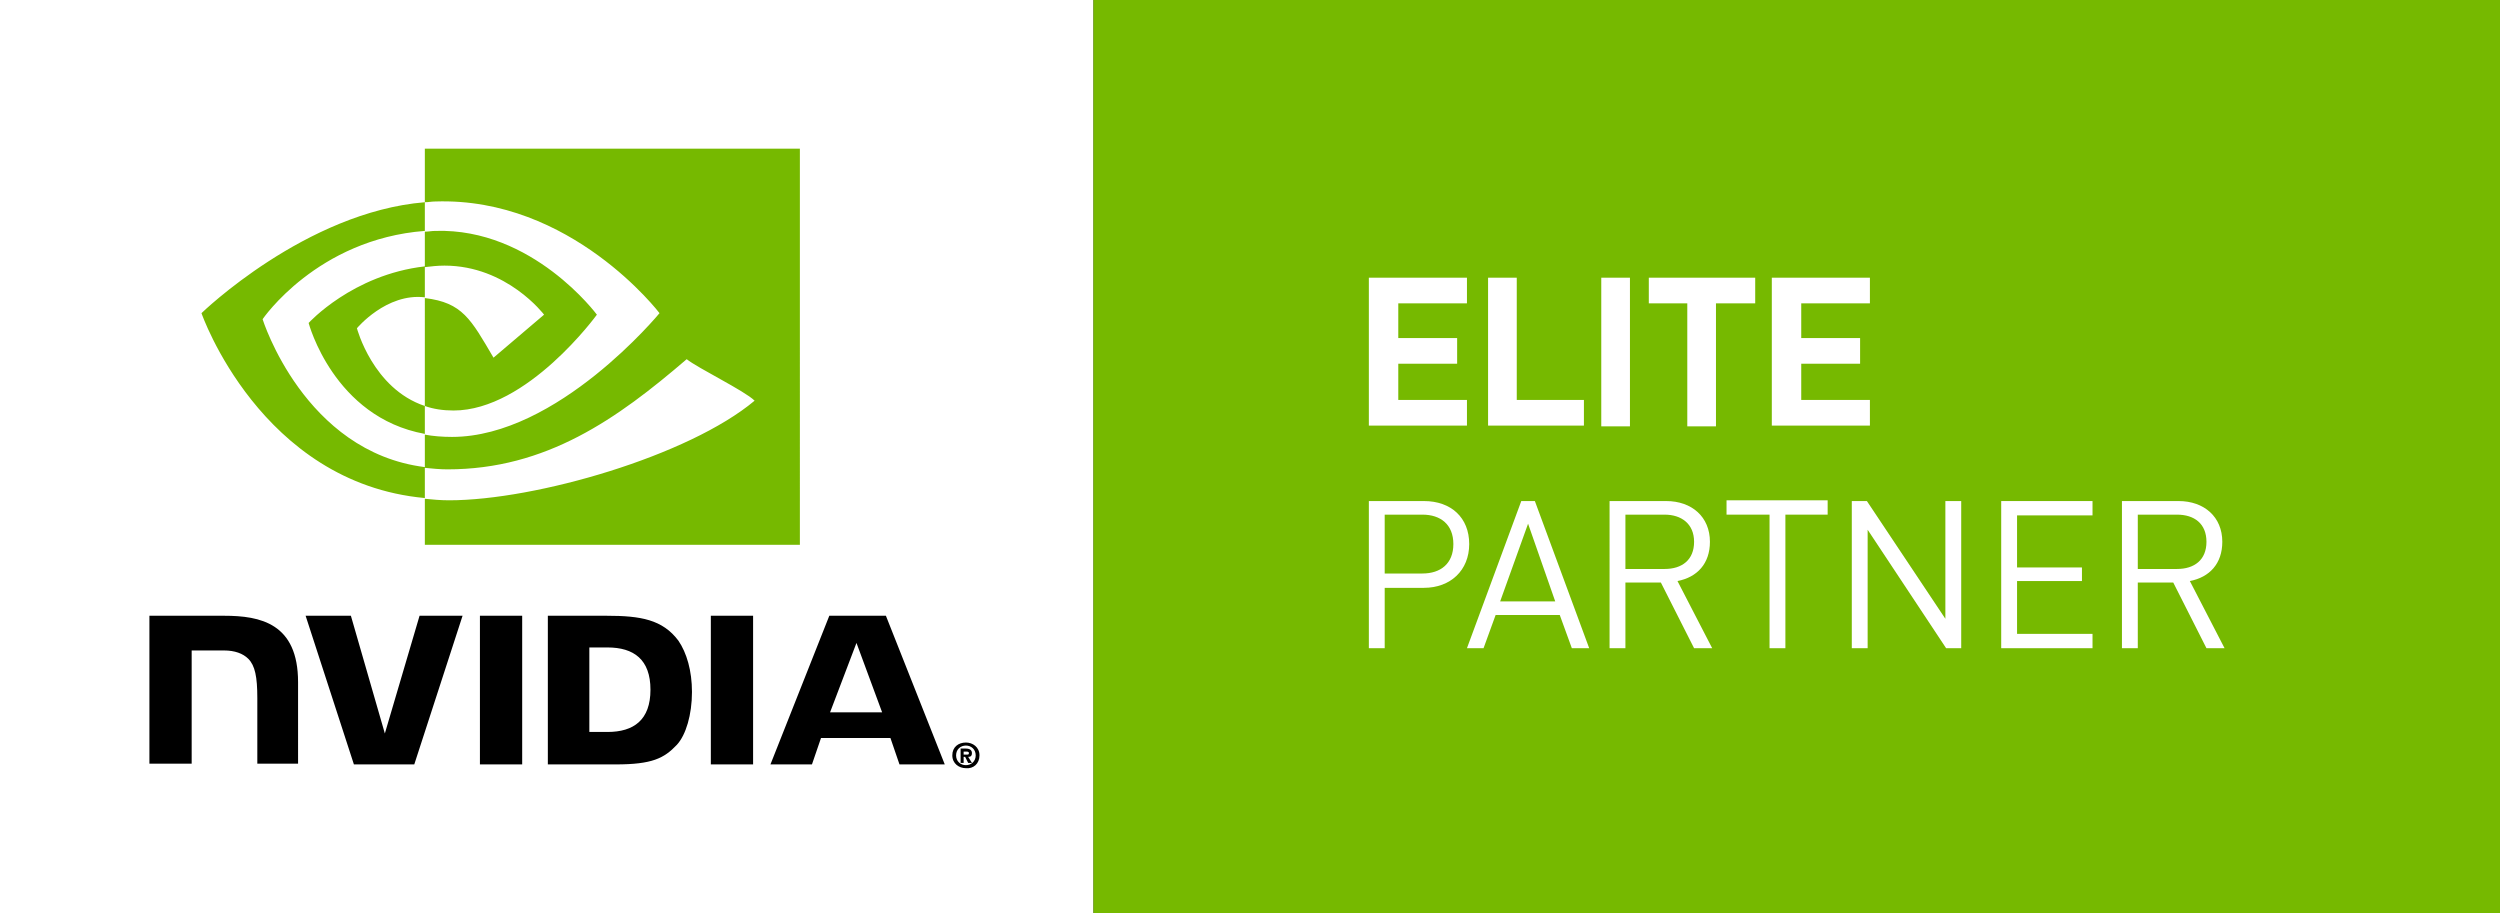 <?xml version="1.0" encoding="utf-8"?>
<!-- Generator: Adobe Illustrator 24.1.3, SVG Export Plug-In . SVG Version: 6.00 Build 0)  -->
<svg version="1.1" id="Layer_1" xmlns="http://www.w3.org/2000/svg" xmlns:xlink="http://www.w3.org/1999/xlink" x="0px" y="0px"
	 viewBox="0 0 331.3 121" style="enable-background:new 0 0 331.3 121;" xml:space="preserve">
<rect x="0" y="0" width="331.3" height="121" fill="#333333" stroke="none"/>
<style type="text/css">
	.st0{fill:#FFFFFF;}
	.st1{fill:#76B900;}
</style>
<g>
	<g>
		<rect class="st0" width="144.9" height="121"/>
		<g>
			<path id="Reg_2_" d="M127.7,100v-0.4h0.3c0.2,0,0.4,0,0.4,0.2c0,0.2-0.1,0.2-0.3,0.2H127.7 M127.7,100.3h0.2l0.4,0.8h0.5
				l-0.5-0.8c0.3,0,0.5-0.1,0.5-0.5c0-0.4-0.3-0.6-0.8-0.6h-0.7v1.9h0.4V100.3 M129.8,100.1c0-1.1-0.9-1.7-1.8-1.7
				c-1,0-1.8,0.6-1.8,1.7s0.9,1.7,1.8,1.7C129,101.9,129.8,101.2,129.8,100.1 M129.3,100.1c0,0.8-0.6,1.3-1.3,1.3v0
				c-0.7,0-1.3-0.5-1.3-1.3s0.6-1.3,1.3-1.3C128.7,98.8,129.3,99.3,129.3,100.1z"/>
			<path id="NVIDIA_2_" d="M63.6,81.6l0,19.7h5.6V81.6H63.6z M19.8,81.5v19.7h5.6v-15l4.3,0c1.4,0,2.5,0.4,3.2,1.1
				c0.9,0.9,1.2,2.4,1.2,5.2v8.7h5.4V90.4c0-7.8-5-8.8-9.8-8.8H19.8z M72.6,81.6v19.7h9c4.8,0,6.4-0.8,8.1-2.6c1.2-1.3,2-4,2-7
				c0-2.8-0.7-5.2-1.8-6.8c-2.1-2.8-5-3.3-9.5-3.3H72.6z M78.1,85.8h2.4c3.5,0,5.7,1.6,5.7,5.6c0,4-2.2,5.6-5.7,5.6h-2.4V85.8z
				 M55.6,81.6l-4.6,15.6l-4.5-15.6h-6l6.4,19.7h8l6.4-19.7H55.6z M94.2,101.3h5.6V81.6h-5.6V101.3z M109.9,81.6l-7.8,19.7h5.5
				l1.2-3.5h9.2l1.2,3.5h6l-7.8-19.7L109.9,81.6z M113.5,85.2l3.4,9.2H110L113.5,85.2z"/>
			<path id="Eye_Mark_11_" class="st1" d="M56.3,35.4v-4.7c0.5,0,0.9-0.1,1.4-0.1c12.9-0.4,21.4,11.1,21.4,11.1s-9.2,12.7-19,12.7
				c-1.4,0-2.7-0.2-3.8-0.6V39.5c5,0.6,6.1,2.8,9.1,7.9l6.7-5.7c0,0-4.9-6.5-13.2-6.5C58,35.2,57.1,35.3,56.3,35.4 M56.3,19.7v7.1
				c0.5,0,0.9-0.1,1.4-0.1c18-0.6,29.7,14.8,29.7,14.8S73.9,57.9,59.9,57.9c-1.3,0-2.5-0.1-3.6-0.3v4.4c1,0.1,2,0.2,3,0.2
				c13.1,0,22.5-6.7,31.7-14.6c1.5,1.2,7.7,4.2,9,5.5c-8.7,7.3-29,13.2-40.5,13.2c-1.1,0-2.2-0.1-3.2-0.2v6.1h49.7V19.7H56.3z
				 M56.3,53.8v3.7c-12.1-2.2-15.4-14.7-15.4-14.7s5.8-6.4,15.4-7.5v4.1h0c-5.1-0.6-9,4.1-9,4.1S49.4,51.5,56.3,53.8 M34.8,42.3
				c0,0,7.2-10.6,21.5-11.7v-3.8c-15.8,1.3-29.6,14.7-29.6,14.7S34.5,64,56.3,66v-4.1C40.3,59.9,34.8,42.3,34.8,42.3z"/>
		</g>
		<rect x="144.9" class="st1" width="186.4" height="121"/>
	</g>
</g>
<path class="st0" d="M181.4,56.4V36.8h13v3.4h-9.1v4.6h7.8v3.4h-7.8V53h9.1v3.4H181.4z"/>
<path class="st0" d="M197.2,56.4V36.8h3.8V53h8.9v3.4H197.2z"/>
<path class="st0" d="M212.2,56.4V36.8h3.8v19.7H212.2z"/>
<path class="st0" d="M227.4,40.2v16.3h-3.8V40.2h-5.1v-3.4h14.1v3.4H227.4z"/>
<path class="st0" d="M234.8,56.4V36.8h13v3.4h-9.1v4.6h7.8v3.4h-7.8V53h9.1v3.4H234.8z"/>
<g>
	<path class="st0" d="M188.7,77.9h-5.2v8h-2.1V66.4h7.3c3.6,0,6,2.2,6,5.7S192.2,77.9,188.7,77.9z M188.5,68.2h-5V76h5
		c2.4,0,4.1-1.3,4.1-3.9C192.6,69.5,190.9,68.2,188.5,68.2z"/>
	<path class="st0" d="M208.3,85.9l-1.6-4.4h-8.5l-1.6,4.4h-2.2l7.2-19.5h1.8l7.2,19.5H208.3z M202.5,69.4l-3.7,10.3h7.3L202.5,69.4z
		"/>
	<path class="st0" d="M224.5,85.9l-4.4-8.7h-4.7v8.7h-2.1V66.4h7.5c3.4,0,5.8,2.1,5.8,5.4c0,2.9-1.7,4.7-4.3,5.2l4.6,8.9H224.5z
		 M220.6,68.2h-5.2v7.2h5.2c2.3,0,3.9-1.2,3.9-3.6C224.5,69.4,222.8,68.2,220.6,68.2z"/>
	<path class="st0" d="M236.6,68.2v17.7h-2.1V68.2h-5.7v-1.9h13.4v1.9H236.6z"/>
	<path class="st0" d="M257.9,85.9l-10.4-15.7v15.7h-2.1V66.4h2L257.8,82V66.4h2.1v19.5H257.9z"/>
	<path class="st0" d="M265.2,85.9V66.4h12.1v1.9h-10v6.9h8.6V77h-8.6V84h10v1.9H265.2z"/>
	<path class="st0" d="M292.4,85.9l-4.4-8.7h-4.7v8.7h-2.1V66.4h7.5c3.4,0,5.8,2.1,5.8,5.4c0,2.9-1.7,4.7-4.3,5.2l4.6,8.9H292.4z
		 M288.5,68.2h-5.2v7.2h5.2c2.3,0,3.9-1.2,3.9-3.6C292.4,69.4,290.8,68.2,288.5,68.2z"/>
</g>
</svg>
